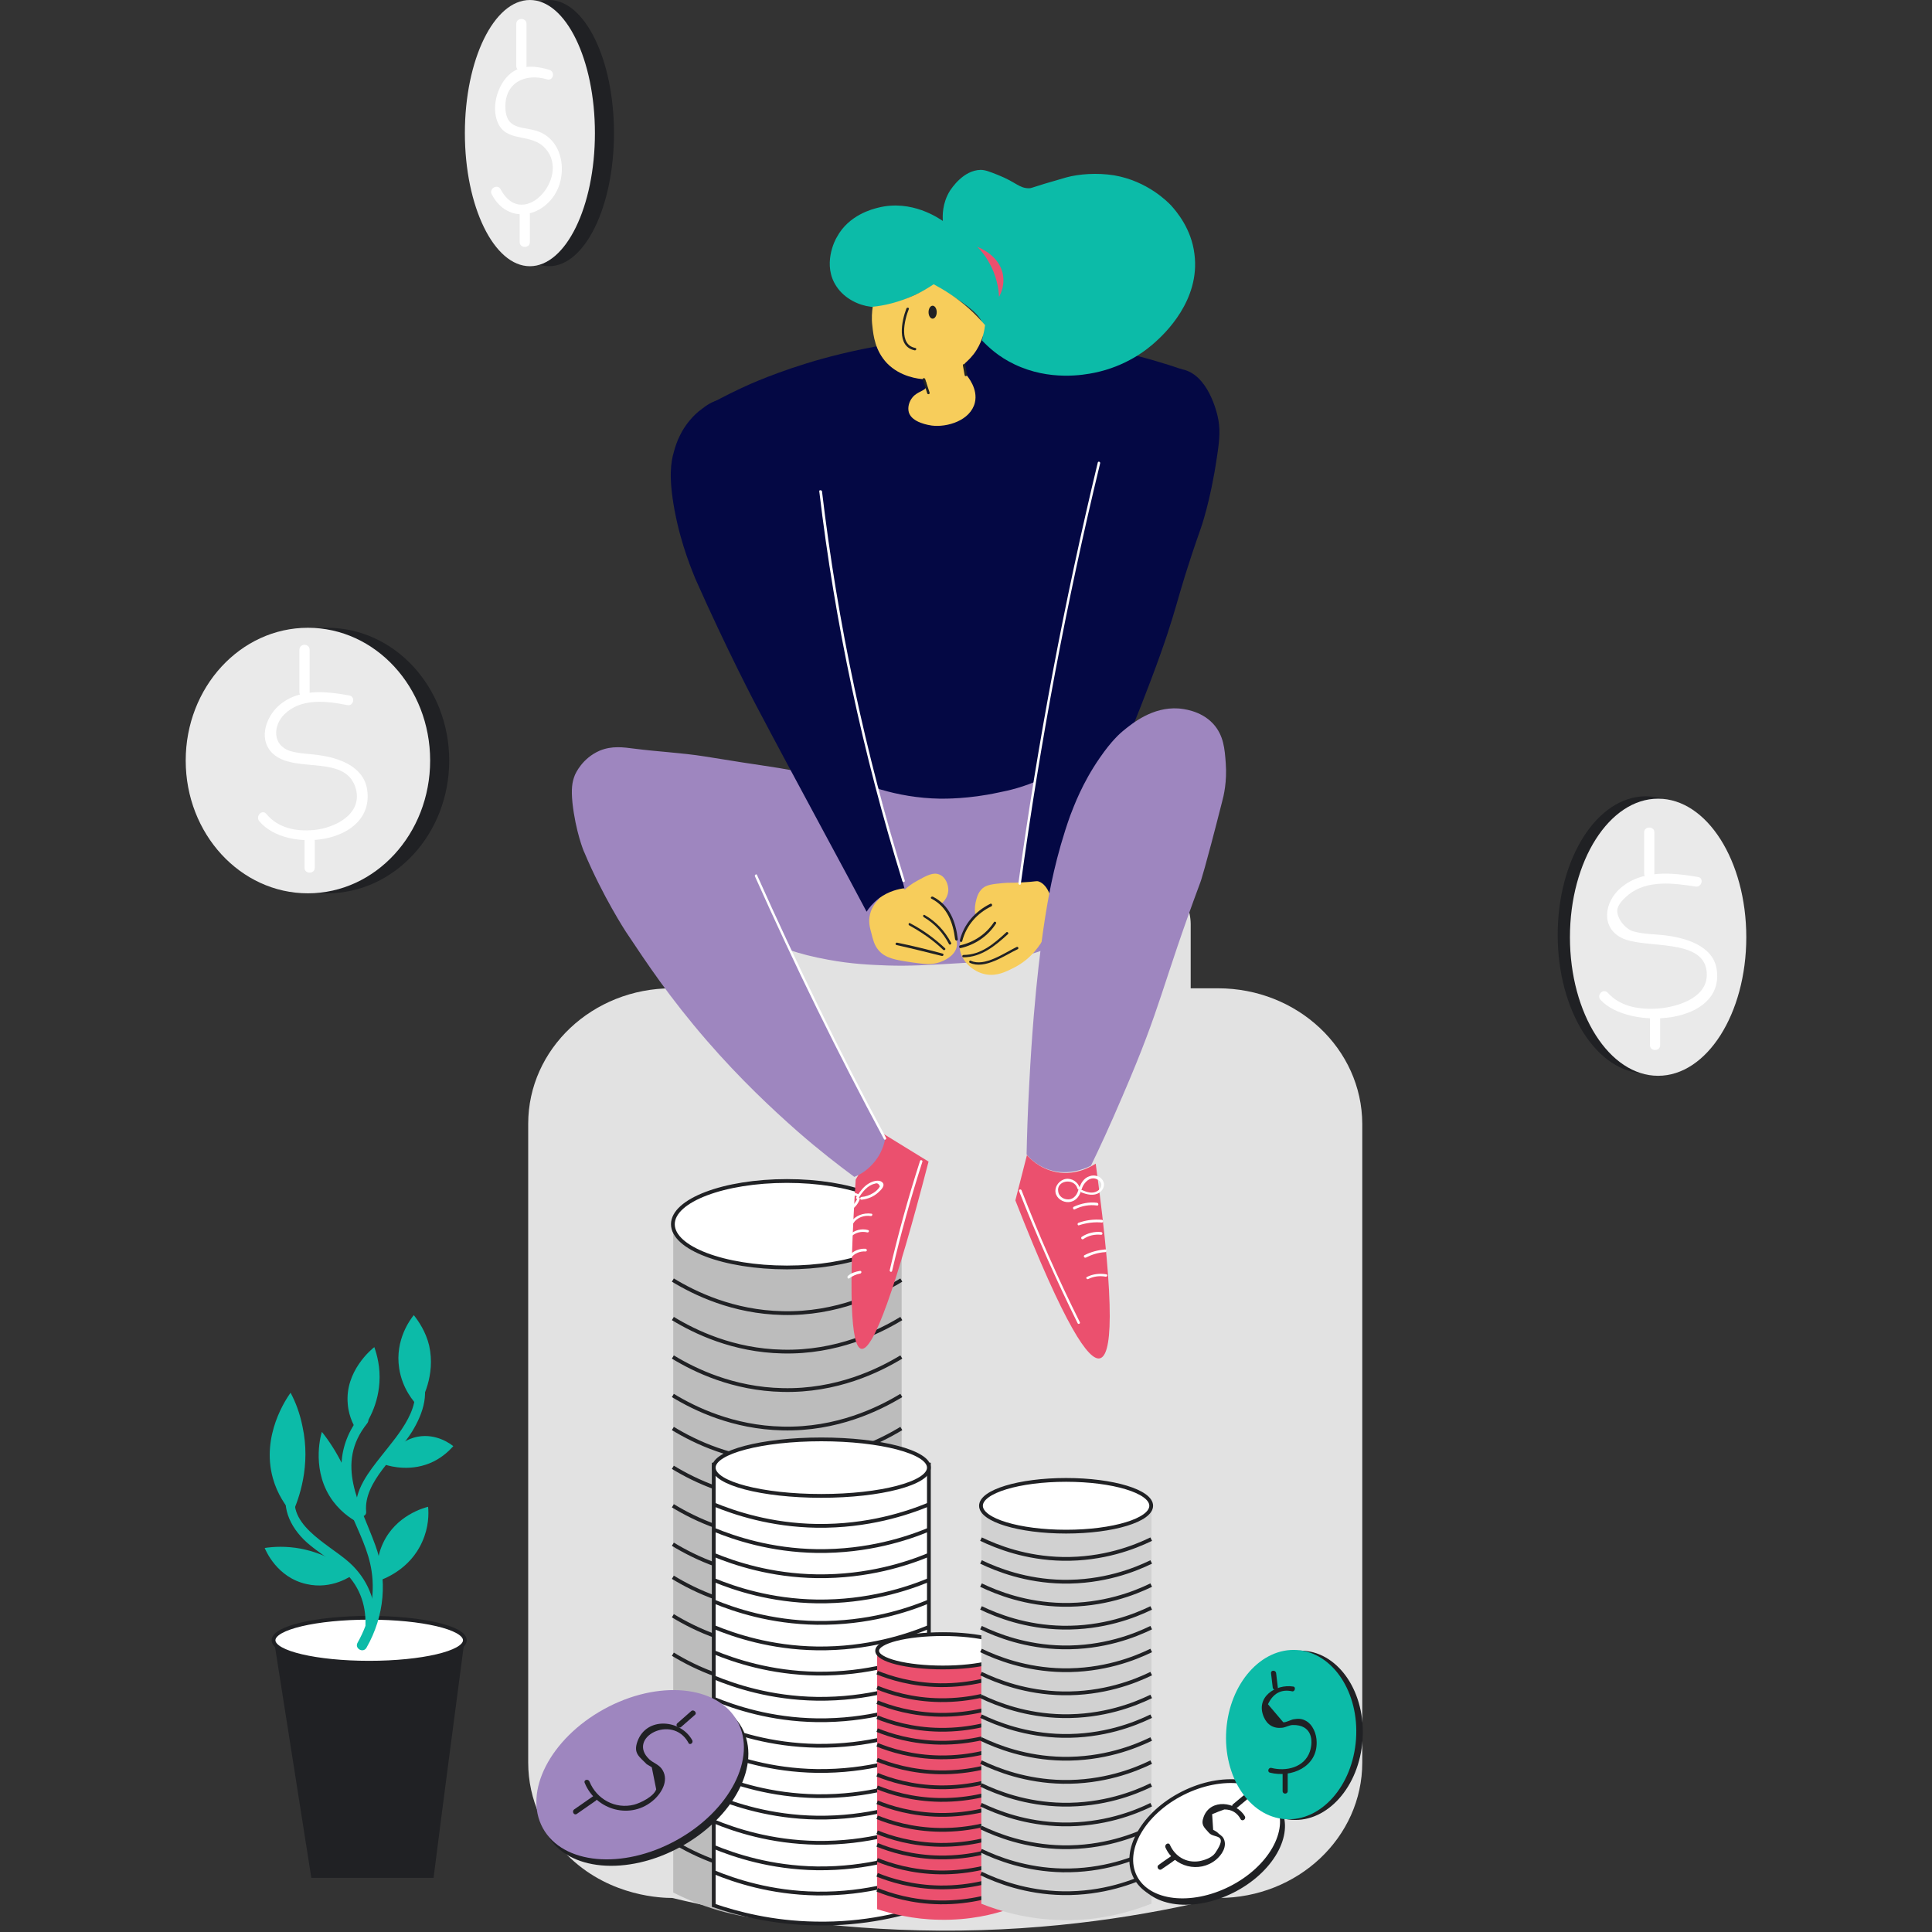 <?xml version="1.0" encoding="UTF-8"?> <svg xmlns="http://www.w3.org/2000/svg" width="384" height="384" viewBox="0 0 384 384" fill="none"><rect x="0" y="0" width="384" height="384" fill="#333333" stroke="none"/><g clip-path="url(#clip0_101_280)"><path d="M242.072 196.432H236.659V183.711C236.659 178.027 231.719 173.358 225.697 173.358H152.213C146.191 173.358 141.251 177.96 141.251 183.711V196.432H133.537C117.771 196.432 104.983 208.477 104.983 223.363V350.303C104.983 357.746 108.163 364.445 113.373 369.317C121.561 377.031 131.71 377.234 133.605 377.234C147.138 380.481 165.205 383.594 186.654 383.729C209.255 383.865 228.269 380.617 242.208 377.234C257.974 377.234 270.762 365.189 270.762 350.303V223.363C270.695 208.477 257.906 196.432 242.072 196.432Z" fill="#E2E2E2"></path><path d="M179.144 376.151C174.069 378.722 165.678 381.902 155.258 381.632C146.055 381.429 138.612 378.587 133.808 376.151C133.808 331.56 133.808 286.968 133.808 242.377H179.211V376.151H179.144Z" fill="#BCBCBC"></path><path d="M156.408 251.918C168.927 251.918 179.076 248.07 179.076 243.324C179.076 238.578 168.927 234.731 156.408 234.731C143.889 234.731 133.74 238.578 133.74 243.324C133.74 248.07 143.889 251.918 156.408 251.918Z" fill="white" stroke="#202124" stroke-width="0.75" stroke-miterlimit="10"></path><path d="M133.74 254.421C138.071 257.06 145.717 260.782 155.529 260.985C166.287 261.255 174.678 257.128 179.144 254.421" stroke="#202124" stroke-width="0.75" stroke-miterlimit="10"></path><path d="M133.74 262.067C138.071 264.706 145.717 268.428 155.529 268.631C166.287 268.902 174.678 264.774 179.144 262.067" stroke="#202124" stroke-width="0.75" stroke-miterlimit="10"></path><path d="M133.74 269.714C138.071 272.352 145.717 276.074 155.529 276.277C166.287 276.548 174.678 272.42 179.144 269.714" stroke="#202124" stroke-width="0.75" stroke-miterlimit="10"></path><path d="M133.74 277.36C138.071 279.999 145.717 283.72 155.529 283.923C166.287 284.194 174.678 280.066 179.144 277.36" stroke="#202124" stroke-width="0.75" stroke-miterlimit="10"></path><path d="M133.74 283.923C138.071 286.562 145.717 290.284 155.529 290.487C166.287 290.757 174.678 286.63 179.144 283.923" stroke="#202124" stroke-width="0.75" stroke-miterlimit="10"></path><path d="M133.74 291.637C138.071 294.276 145.717 297.997 155.529 298.2C166.287 298.471 174.678 294.344 179.144 291.637" stroke="#202124" stroke-width="0.75" stroke-miterlimit="10"></path><path d="M133.74 299.283C138.071 301.922 145.717 305.644 155.529 305.847C166.287 306.117 174.678 301.99 179.144 299.283" stroke="#202124" stroke-width="0.75" stroke-miterlimit="10"></path><path d="M133.74 306.929C138.071 309.568 145.717 313.29 155.529 313.493C166.287 313.764 174.678 309.636 179.144 306.929" stroke="#202124" stroke-width="0.75" stroke-miterlimit="10"></path><path d="M133.74 313.493C138.071 316.132 145.717 319.853 155.529 320.056C166.287 320.327 174.678 316.2 179.144 313.493" stroke="#202124" stroke-width="0.75" stroke-miterlimit="10"></path><path d="M133.74 321.139C138.071 323.778 145.717 327.5 155.529 327.703C166.287 327.973 174.678 323.846 179.144 321.139" stroke="#202124" stroke-width="0.75" stroke-miterlimit="10"></path><path d="M133.74 328.785C138.071 331.424 145.717 335.146 155.529 335.349C166.287 335.619 174.678 331.492 179.144 328.785" stroke="#202124" stroke-width="0.75" stroke-miterlimit="10"></path><path d="M133.74 336.499C138.071 339.138 145.717 342.86 155.529 343.063C166.287 343.333 174.678 339.206 179.144 336.499" stroke="#202124" stroke-width="0.75" stroke-miterlimit="10"></path><path d="M133.74 343.063C138.071 345.702 145.717 349.423 155.529 349.626C166.287 349.897 174.678 345.769 179.144 343.063" stroke="#202124" stroke-width="0.75" stroke-miterlimit="10"></path><path d="M133.74 350.709C138.071 353.348 145.717 357.069 155.529 357.272C166.287 357.543 174.678 353.415 179.144 350.709" stroke="#202124" stroke-width="0.75" stroke-miterlimit="10"></path><path d="M133.74 358.355C138.071 360.994 145.717 364.715 155.529 364.918C166.287 365.189 174.678 361.061 179.144 358.355" stroke="#202124" stroke-width="0.75" stroke-miterlimit="10"></path><path d="M133.74 366.001C138.071 368.64 145.717 372.362 155.529 372.565C166.287 372.835 174.678 368.708 179.144 366.001" stroke="#202124" stroke-width="0.75" stroke-miterlimit="10"></path><path d="M184.625 378.722C179.82 380.414 171.971 382.511 162.092 382.308C153.431 382.173 146.394 380.278 141.86 378.722C141.86 349.491 141.86 320.327 141.86 291.096H184.625V378.722Z" fill="white" stroke="#202124" stroke-width="0.75" stroke-miterlimit="10"></path><path d="M163.242 297.321C175.051 297.321 184.625 294.806 184.625 291.705C184.625 288.603 175.051 286.089 163.242 286.089C151.433 286.089 141.86 288.603 141.86 291.705C141.86 294.806 151.433 297.321 163.242 297.321Z" fill="white" stroke="#202124" stroke-width="0.75" stroke-miterlimit="10"></path><path d="M141.86 299.013C145.988 300.704 153.16 303.14 162.363 303.275C172.512 303.411 180.362 300.772 184.625 299.013" stroke="#202124" stroke-width="0.75" stroke-miterlimit="10"></path><path d="M141.86 304.02C145.988 305.711 153.16 308.147 162.363 308.283C172.512 308.418 180.362 305.779 184.625 304.02" stroke="#202124" stroke-width="0.75" stroke-miterlimit="10"></path><path d="M141.86 309.027C145.988 310.719 153.16 313.154 162.363 313.29C172.512 313.425 180.362 310.786 184.625 309.027" stroke="#202124" stroke-width="0.75" stroke-miterlimit="10"></path><path d="M141.86 314.034C145.988 315.726 153.16 318.162 162.363 318.297C172.512 318.432 180.362 315.793 184.625 314.034" stroke="#202124" stroke-width="0.75" stroke-miterlimit="10"></path><path d="M141.86 318.297C145.988 319.989 153.16 322.425 162.363 322.56C172.512 322.695 180.362 320.056 184.625 318.297" stroke="#202124" stroke-width="0.75" stroke-miterlimit="10"></path><path d="M141.86 323.372C145.988 325.064 153.16 327.5 162.363 327.635C172.512 327.77 180.362 325.131 184.625 323.372" stroke="#202124" stroke-width="0.75" stroke-miterlimit="10"></path><path d="M141.86 328.379C145.988 330.071 153.16 332.507 162.363 332.642C172.512 332.777 180.362 330.139 184.625 328.379" stroke="#202124" stroke-width="0.75" stroke-miterlimit="10"></path><path d="M141.86 333.386C145.988 335.078 153.16 337.514 162.363 337.649C172.512 337.785 180.362 335.146 184.625 333.386" stroke="#202124" stroke-width="0.75" stroke-miterlimit="10"></path><path d="M141.86 337.649C145.988 339.341 153.16 341.777 162.363 341.912C172.512 342.048 180.362 339.409 184.625 337.649" stroke="#202124" stroke-width="0.75" stroke-miterlimit="10"></path><path d="M141.86 342.724C145.988 344.416 153.16 346.852 162.363 346.987C172.512 347.122 180.362 344.484 184.625 342.724" stroke="#202124" stroke-width="0.75" stroke-miterlimit="10"></path><path d="M141.86 347.731C145.988 349.423 153.16 351.859 162.363 351.994C172.512 352.13 180.362 349.491 184.625 347.731" stroke="#202124" stroke-width="0.75" stroke-miterlimit="10"></path><path d="M141.86 352.739C145.988 354.43 153.16 356.866 162.363 357.002C172.512 357.137 180.362 354.498 184.625 352.739" stroke="#202124" stroke-width="0.75" stroke-miterlimit="10"></path><path d="M141.86 357.002C145.988 358.693 153.16 361.129 162.363 361.265C172.512 361.4 180.362 358.761 184.625 357.002" stroke="#202124" stroke-width="0.75" stroke-miterlimit="10"></path><path d="M141.86 362.009C145.988 363.7 153.16 366.136 162.363 366.272C172.512 366.407 180.362 363.768 184.625 362.009" stroke="#202124" stroke-width="0.75" stroke-miterlimit="10"></path><path d="M141.86 367.084C145.988 368.775 153.16 371.211 162.363 371.347C172.512 371.482 180.362 368.843 184.625 367.084" stroke="#202124" stroke-width="0.75" stroke-miterlimit="10"></path><path d="M141.86 372.091C145.988 373.783 153.16 376.219 162.363 376.354C172.512 376.489 180.362 373.85 184.625 372.091" stroke="#202124" stroke-width="0.75" stroke-miterlimit="10"></path><path d="M200.458 379.466C197.549 380.481 192.744 381.699 186.722 381.564C181.444 381.496 177.181 380.346 174.339 379.466C174.339 362.212 174.339 344.957 174.339 327.77H200.458V379.466V379.466Z" fill="#EB506E"></path><path d="M187.399 331.424C194.611 331.424 200.458 329.94 200.458 328.109C200.458 326.277 194.611 324.793 187.399 324.793C180.186 324.793 174.339 326.277 174.339 328.109C174.339 329.94 180.186 331.424 187.399 331.424Z" fill="white" stroke="#202124" stroke-width="0.75" stroke-miterlimit="10"></path><path d="M174.339 332.439C176.843 333.454 181.241 334.875 186.858 334.943C193.083 335.01 197.887 333.454 200.458 332.439" stroke="#202124" stroke-width="0.75" stroke-miterlimit="10"></path><path d="M174.339 335.416C176.843 336.431 181.241 337.852 186.858 337.92C193.083 337.988 197.887 336.431 200.458 335.416" stroke="#202124" stroke-width="0.75" stroke-miterlimit="10"></path><path d="M174.339 338.326C176.843 339.341 181.241 340.762 186.858 340.83C193.083 340.897 197.887 339.341 200.458 338.326" stroke="#202124" stroke-width="0.75" stroke-miterlimit="10"></path><path d="M174.339 341.303C176.843 342.318 181.241 343.739 186.858 343.807C193.083 343.875 197.887 342.318 200.458 341.303" stroke="#202124" stroke-width="0.75" stroke-miterlimit="10"></path><path d="M174.339 343.875C176.843 344.889 181.241 346.31 186.858 346.378C193.083 346.446 197.887 344.889 200.458 343.875" stroke="#202124" stroke-width="0.75" stroke-miterlimit="10"></path><path d="M174.339 346.784C176.843 347.799 181.241 349.22 186.858 349.288C193.083 349.356 197.887 347.799 200.458 346.784" stroke="#202124" stroke-width="0.75" stroke-miterlimit="10"></path><path d="M174.339 349.761C176.843 350.776 181.241 352.197 186.858 352.265C193.083 352.333 197.887 350.776 200.458 349.761" stroke="#202124" stroke-width="0.75" stroke-miterlimit="10"></path><path d="M174.339 352.739C176.843 353.754 181.241 355.175 186.858 355.242C193.083 355.31 197.887 353.754 200.458 352.739" stroke="#202124" stroke-width="0.75" stroke-miterlimit="10"></path><path d="M174.339 355.242C176.843 356.257 181.241 357.678 186.858 357.746C193.083 357.814 197.887 356.257 200.458 355.242" stroke="#202124" stroke-width="0.75" stroke-miterlimit="10"></path><path d="M174.339 358.22C176.843 359.235 181.241 360.656 186.858 360.723C193.083 360.791 197.887 359.235 200.458 358.22" stroke="#202124" stroke-width="0.75" stroke-miterlimit="10"></path><path d="M174.339 361.197C176.843 362.212 181.241 363.633 186.858 363.7C193.083 363.768 197.887 362.212 200.458 361.197" stroke="#202124" stroke-width="0.75" stroke-miterlimit="10"></path><path d="M174.339 364.174C176.843 365.189 181.241 366.61 186.858 366.678C193.083 366.745 197.887 365.189 200.458 364.174" stroke="#202124" stroke-width="0.75" stroke-miterlimit="10"></path><path d="M174.339 366.678C176.843 367.693 181.241 369.114 186.858 369.181C193.083 369.249 197.887 367.693 200.458 366.678" stroke="#202124" stroke-width="0.75" stroke-miterlimit="10"></path><path d="M174.339 369.655C176.843 370.67 181.241 372.091 186.858 372.159C193.083 372.226 197.887 370.67 200.458 369.655" stroke="#202124" stroke-width="0.75" stroke-miterlimit="10"></path><path d="M174.339 372.632C176.843 373.647 181.241 375.068 186.858 375.136C193.083 375.204 197.887 373.647 200.458 372.632" stroke="#202124" stroke-width="0.75" stroke-miterlimit="10"></path><path d="M174.339 375.609C176.843 376.624 181.241 378.045 186.858 378.113C193.083 378.181 197.887 376.624 200.458 375.609" stroke="#202124" stroke-width="0.75" stroke-miterlimit="10"></path><path d="M228.81 378.384C225.021 379.873 218.795 381.835 211.014 381.632C204.112 381.497 198.631 379.805 195.045 378.384C195.045 351.859 195.045 325.267 195.045 298.742H228.878V378.384H228.81Z" fill="#D1D1D1"></path><path d="M211.894 304.426C221.236 304.426 228.81 302.123 228.81 299.283C228.81 296.443 221.236 294.141 211.894 294.141C202.551 294.141 194.977 296.443 194.977 299.283C194.977 302.123 202.551 304.426 211.894 304.426Z" fill="white" stroke="#202124" stroke-width="0.75" stroke-miterlimit="10"></path><path d="M194.977 305.914C198.225 307.471 203.909 309.704 211.217 309.839C219.269 309.974 225.494 307.538 228.81 305.914" stroke="#202124" stroke-width="0.75" stroke-miterlimit="10"></path><path d="M194.977 310.448C198.225 312.004 203.909 314.237 211.217 314.373C219.269 314.508 225.494 312.072 228.81 310.448" stroke="#202124" stroke-width="0.75" stroke-miterlimit="10"></path><path d="M194.977 315.049C198.225 316.605 203.909 318.838 211.217 318.974C219.269 319.109 225.494 316.673 228.81 315.049" stroke="#202124" stroke-width="0.75" stroke-miterlimit="10"></path><path d="M194.977 319.583C198.225 321.139 203.909 323.372 211.217 323.507C219.269 323.643 225.494 321.207 228.81 319.583" stroke="#202124" stroke-width="0.75" stroke-miterlimit="10"></path><path d="M194.977 323.507C198.225 325.064 203.909 327.297 211.217 327.432C219.269 327.567 225.494 325.131 228.81 323.507" stroke="#202124" stroke-width="0.75" stroke-miterlimit="10"></path><path d="M194.977 328.041C198.225 329.597 203.909 331.83 211.217 331.966C219.269 332.101 225.494 329.665 228.81 328.041" stroke="#202124" stroke-width="0.75" stroke-miterlimit="10"></path><path d="M194.977 332.642C198.225 334.198 203.909 336.431 211.217 336.567C219.269 336.702 225.494 334.266 228.81 332.642" stroke="#202124" stroke-width="0.75" stroke-miterlimit="10"></path><path d="M194.977 337.176C198.225 338.732 203.909 340.965 211.217 341.1C219.269 341.236 225.494 338.8 228.81 337.176" stroke="#202124" stroke-width="0.75" stroke-miterlimit="10"></path><path d="M194.977 341.1C198.225 342.657 203.909 344.89 211.217 345.025C219.269 345.16 225.494 342.724 228.81 341.1" stroke="#202124" stroke-width="0.75" stroke-miterlimit="10"></path><path d="M194.977 345.634C198.225 347.19 203.909 349.423 211.217 349.558C219.269 349.694 225.494 347.258 228.81 345.634" stroke="#202124" stroke-width="0.75" stroke-miterlimit="10"></path><path d="M194.977 350.235C198.225 351.791 203.909 354.024 211.217 354.16C219.269 354.295 225.494 351.859 228.81 350.235" stroke="#202124" stroke-width="0.75" stroke-miterlimit="10"></path><path d="M194.977 354.769C198.225 356.325 203.909 358.558 211.217 358.693C219.269 358.829 225.494 356.393 228.81 354.769" stroke="#202124" stroke-width="0.75" stroke-miterlimit="10"></path><path d="M194.977 358.693C198.225 360.25 203.909 362.483 211.217 362.618C219.269 362.753 225.494 360.317 228.81 358.693" stroke="#202124" stroke-width="0.75" stroke-miterlimit="10"></path><path d="M194.977 363.227C198.225 364.783 203.909 367.016 211.217 367.151C219.269 367.287 225.494 364.851 228.81 363.227" stroke="#202124" stroke-width="0.75" stroke-miterlimit="10"></path><path d="M194.977 367.828C198.225 369.384 203.909 371.617 211.217 371.753C219.269 371.888 225.494 369.452 228.81 367.828" stroke="#202124" stroke-width="0.75" stroke-miterlimit="10"></path><path d="M194.977 372.362C198.225 373.918 203.909 376.151 211.217 376.286C219.269 376.421 225.494 373.986 228.81 372.362" stroke="#202124" stroke-width="0.75" stroke-miterlimit="10"></path><path d="M135.286 367.07C145.964 361.205 151.412 350.609 147.455 343.403C143.497 336.197 131.632 335.11 120.954 340.974C110.276 346.839 104.828 357.435 108.785 364.641C112.743 371.848 124.608 372.935 135.286 367.07Z" fill="#202124"></path><path d="M134.399 365.79C145.077 359.925 150.525 349.329 146.567 342.123C142.609 334.917 130.744 333.829 120.066 339.694C109.388 345.559 103.94 356.155 107.898 363.361C111.856 370.567 123.721 371.655 134.399 365.79Z" fill="#9E86BF"></path><path d="M137.394 340.085C136.447 340.897 135.567 341.709 134.62 342.521C134.146 342.927 134.823 343.672 135.364 343.266C136.312 342.454 137.191 341.642 138.139 340.83C138.612 340.424 137.868 339.679 137.394 340.085Z" fill="#202124"></path><path d="M137.597 345.904C135.364 341.777 128.53 341.1 126.703 346.107C125.823 348.543 127.109 349.152 128.53 350.641C128.868 350.844 129.207 351.047 129.545 351.25C129.816 352.739 130.154 354.16 130.425 355.648C129.951 357.069 127.312 358.355 126.026 358.693C122.305 359.641 118.583 357.611 117.162 354.092C116.892 353.483 115.944 353.754 116.215 354.363C118.448 359.844 125.485 361.806 130.019 357.678C131.71 356.122 133.064 353.551 131.44 351.453C130.763 350.641 129.816 350.37 129.071 349.694C124.47 345.363 133.605 340.627 136.785 346.31C136.988 346.987 137.868 346.513 137.597 345.904Z" fill="#202124"></path><path d="M117.907 357.002C116.621 357.881 115.403 358.761 114.117 359.641C113.576 360.047 114.117 360.926 114.659 360.52C115.944 359.641 117.162 358.761 118.448 357.881C118.922 357.475 118.448 356.596 117.907 357.002Z" fill="#202124"></path><path d="M245.185 376.165C253.023 372.206 257.248 364.778 254.62 359.574C251.992 354.371 243.506 353.361 235.668 357.32C227.829 361.279 223.604 368.707 226.233 373.911C228.861 379.115 237.346 380.124 245.185 376.165Z" fill="#202124"></path><path d="M244.578 375.273C252.417 371.314 256.641 363.887 254.013 358.683C251.385 353.479 242.899 352.47 235.061 356.429C227.222 360.388 222.998 367.816 225.626 373.02C228.254 378.223 236.739 379.232 244.578 375.273Z" fill="white" stroke="#202124" stroke-width="0.75" stroke-miterlimit="10"></path><path d="M247.08 356.934C246.403 357.475 245.726 358.084 245.05 358.626C244.576 359.032 245.253 359.776 245.794 359.37C246.471 358.829 247.147 358.22 247.824 357.678C248.298 357.205 247.553 356.528 247.08 356.934Z" fill="#202124"></path><path d="M247.418 360.994C245.726 358.084 240.584 357.408 239.23 361.129C238.621 362.753 239.366 363.227 240.313 364.309C241.328 365.46 244.238 364.309 241.531 368.302C240.854 369.249 239.433 369.723 238.351 369.926C235.779 370.332 233.546 368.978 232.531 366.678C232.261 366.069 231.381 366.61 231.652 367.219C233.343 371.076 238.351 372.362 241.666 369.655C242.817 368.708 243.967 367.016 243.223 365.46C242.952 364.851 242.343 364.648 241.937 364.174C241.666 363.971 241.396 363.836 241.125 363.7C241.057 362.685 240.99 361.603 240.922 360.588C241.734 360.25 242.546 359.911 243.358 359.641C244.847 359.641 245.929 360.317 246.606 361.603C246.876 362.077 247.756 361.603 247.418 360.994Z" fill="#202124"></path><path d="M233.005 368.775C232.126 369.384 231.178 369.993 230.299 370.67C229.757 371.008 230.299 371.888 230.84 371.55C231.72 370.941 232.667 370.332 233.546 369.655C234.02 369.249 233.546 368.369 233.005 368.775Z" fill="#202124"></path><path d="M270.817 345.817C271.477 336.535 266.239 328.601 259.119 328.095C251.999 327.59 245.693 334.704 245.034 343.986C244.375 353.268 249.613 361.203 256.732 361.708C263.852 362.214 270.158 355.099 270.817 345.817Z" fill="#202124"></path><path d="M269.519 345.679C270.178 336.397 264.941 328.463 257.821 327.957C250.701 327.452 244.395 334.566 243.736 343.848C243.077 353.13 248.314 361.065 255.434 361.57C262.554 362.076 268.86 354.961 269.519 345.679Z" fill="#0CBBA8"></path><path d="M252.628 332.575C252.763 333.522 252.831 334.469 252.966 335.416C253.034 336.025 254.049 336.093 253.981 335.416C253.846 334.469 253.778 333.522 253.643 332.575C253.575 331.898 252.56 331.898 252.628 332.575Z" fill="#202124"></path><path d="M257.026 335.213C253.575 334.672 249.448 337.311 251.207 341.303C251.884 342.86 253.169 343.604 254.861 343.401C255.538 343.333 256.282 342.86 256.959 342.86C260.748 342.792 261.086 345.905 260.342 348.137C259.259 351.318 255.605 352.13 252.696 351.385C252.087 351.25 251.816 352.197 252.425 352.333C256.688 353.415 261.831 351.182 261.695 346.243C261.695 344.687 260.951 342.724 259.462 341.98C258.718 341.574 257.974 341.574 257.162 341.709C256.62 341.777 255.605 342.386 255.064 342.318C254.049 341.1 253.034 339.95 252.019 338.732C253.034 336.567 254.658 335.687 256.823 336.161C257.365 336.296 257.635 335.281 257.026 335.213Z" fill="#202124"></path><path d="M254.929 352.468C254.929 353.618 254.929 354.836 254.929 355.987C254.929 356.663 255.944 356.663 255.944 355.987C255.944 354.836 255.944 353.618 255.944 352.468C255.944 351.859 254.929 351.859 254.929 352.468Z" fill="#202124"></path><path d="M64.993 177.553C78.409 177.553 89.284 165.739 89.284 151.164C89.284 136.59 78.409 124.775 64.993 124.775C51.577 124.775 40.701 136.59 40.701 151.164C40.701 165.739 51.577 177.553 64.993 177.553Z" fill="#202124"></path><path d="M109.11 52.914C116.248 52.914 122.034 41.069 122.034 26.457C122.034 11.845 116.248 0 109.11 0C101.972 0 96.186 11.845 96.186 26.457C96.186 41.069 101.972 52.914 109.11 52.914Z" fill="#202124"></path><path d="M327.127 213.348C336.806 213.348 344.653 201.018 344.653 185.809C344.653 170.599 336.806 158.269 327.127 158.269C317.449 158.269 309.602 170.599 309.602 185.809C309.602 201.018 317.449 213.348 327.127 213.348Z" fill="#202124"></path><path d="M61.203 177.553C74.619 177.553 85.495 165.739 85.495 151.164C85.495 136.59 74.619 124.775 61.203 124.775C47.787 124.775 36.911 136.59 36.911 151.164C36.911 165.739 47.787 177.553 61.203 177.553Z" fill="#EAEAEA"></path><path d="M105.321 52.914C112.459 52.914 118.245 41.069 118.245 26.457C118.245 11.845 112.459 0 105.321 0C98.183 0 92.397 11.845 92.397 26.457C92.397 41.069 98.183 52.914 105.321 52.914Z" fill="#EAEAEA"></path><path d="M329.563 213.822C339.242 213.822 347.089 201.492 347.089 186.282C347.089 171.072 339.242 158.743 329.563 158.743C319.884 158.743 312.038 171.072 312.038 186.282C312.038 201.492 319.884 213.822 329.563 213.822Z" fill="#EAEAEA"></path><path d="M59.512 129.173C59.512 131.947 59.512 134.721 59.512 137.563C59.512 138.849 61.542 138.849 61.542 137.563C61.542 134.789 61.542 132.015 61.542 129.173C61.542 127.82 59.512 127.82 59.512 129.173Z" fill="white"></path><path d="M69.458 138.24C64.722 137.36 59.241 136.819 55.384 140.27C52.61 142.774 51.257 147.442 54.572 150.081C59.106 153.668 68.917 149.946 70.744 156.848C72.03 161.855 66.549 164.562 62.421 164.968C58.903 165.306 55.316 164.629 52.948 161.788C52.136 160.773 50.715 162.193 51.527 163.208C57.008 169.84 74.533 167.742 72.977 156.983C72.3 152.314 67.361 150.623 63.301 150.081C61.474 149.811 59.444 149.811 57.685 149.269C54.031 148.119 54.301 144.127 56.534 141.962C59.85 138.714 64.857 139.323 68.985 140.135C70.203 140.473 70.744 138.511 69.458 138.24Z" fill="white"></path><path d="M60.526 166.93C60.526 168.757 60.526 170.652 60.526 172.479C60.526 173.764 62.556 173.764 62.556 172.479C62.556 170.652 62.556 168.757 62.556 166.93C62.556 165.644 60.526 165.644 60.526 166.93Z" fill="white"></path><path d="M102.614 4.737C102.614 7.511 102.614 10.285 102.614 13.127C102.614 14.413 104.644 14.413 104.644 13.127C104.644 10.353 104.644 7.579 104.644 4.737C104.644 3.451 102.614 3.451 102.614 4.737Z" fill="white"></path><path d="M109.178 13.871C105.93 12.924 102.817 12.789 100.517 15.563C98.69 17.796 97.81 21.314 98.825 24.089C100.381 28.284 104.915 26.525 107.824 28.961C114.185 34.374 104.103 46.283 99.502 37.622C98.893 36.471 97.133 37.486 97.742 38.637C101.532 45.809 110.463 42.358 111.546 35.186C112.087 31.803 110.937 28.013 107.621 26.389C104.577 24.901 100.584 26.322 100.449 21.382C100.314 16.443 104.374 14.48 108.704 15.766C109.922 16.172 110.463 14.277 109.178 13.871Z" fill="white"></path><path d="M103.291 42.561C103.291 44.388 103.291 46.283 103.291 48.11C103.291 49.396 105.321 49.396 105.321 48.11C105.321 46.283 105.321 44.388 105.321 42.561C105.321 41.276 103.291 41.276 103.291 42.561Z" fill="white"></path><path d="M326.789 165.441C326.789 168.148 326.789 170.855 326.789 173.629C326.789 174.915 328.819 174.915 328.819 173.629C328.819 170.922 328.819 168.216 328.819 165.441C328.819 164.156 326.789 164.156 326.789 165.441Z" fill="white"></path><path d="M337.48 174.306C332.27 173.426 326.248 172.817 321.985 176.606C318.94 179.313 318.128 184.185 322.188 186.35C326.654 188.786 339.104 186.147 339.24 193.59C339.375 198.597 332.744 200.357 328.887 200.492C325.436 200.627 321.917 199.951 319.549 197.312C318.669 196.364 317.248 197.785 318.128 198.733C323.677 204.823 342.893 203.74 341.202 192.643C340.458 187.839 334.774 186.35 330.714 185.876C328.751 185.673 326.654 185.673 324.692 185.132C323.135 184.726 321.376 182.628 321.444 180.937C321.511 179.719 322.865 178.501 323.677 177.824C327.398 174.847 332.608 175.524 336.939 176.2C338.225 176.471 338.766 174.509 337.48 174.306Z" fill="white"></path><path d="M327.939 202.319C327.939 204.146 327.939 205.973 327.939 207.732C327.939 209.018 329.969 209.018 329.969 207.732C329.969 205.905 329.969 204.078 329.969 202.319C329.969 201.033 327.939 201.033 327.939 202.319Z" fill="white"></path><path d="M170.076 234.46C168.655 256.586 169.061 267.819 171.227 268.089C173.595 268.428 178.061 255.977 184.557 230.874C181.512 228.979 178.467 227.152 175.422 225.257C173.663 228.302 171.903 231.347 170.076 234.46Z" fill="#EB506E"></path><path d="M170.618 237.369C169.67 236.828 168.655 237.234 167.844 237.911C167.235 238.452 166.152 239.467 166.761 240.347C167.235 241.023 168.25 240.888 168.858 240.617C169.806 240.211 170.55 239.332 170.888 238.317C171.024 237.978 170.482 237.911 170.415 238.181C170.076 239.129 168.791 240.685 167.573 240.279C166.49 239.873 167.708 238.723 168.114 238.317C168.723 237.775 169.535 237.369 170.347 237.775C170.618 237.978 170.888 237.505 170.618 237.369Z" fill="white"></path><path d="M170.618 238.181C171.362 236.963 172.377 235.61 173.866 235.272C174.339 235.069 174.678 235.272 174.881 235.813C174.813 235.948 174.678 236.084 174.61 236.219C174.339 236.557 173.933 236.896 173.595 237.099C172.851 237.572 172.039 237.843 171.227 237.911C170.888 237.978 170.888 238.452 171.227 238.452C172.512 238.317 173.663 237.843 174.61 236.963C175.151 236.49 176.099 235.543 175.287 234.934C174.61 234.392 173.392 234.798 172.715 235.204C171.633 235.813 170.888 236.896 170.212 237.911C170.009 238.249 170.415 238.452 170.618 238.181Z" fill="white"></path><path d="M169.603 243.121C170.347 241.971 171.768 241.497 173.054 241.7C173.392 241.768 173.527 241.226 173.189 241.226C171.633 241.023 170.009 241.565 169.129 242.918C168.926 243.121 169.4 243.392 169.603 243.121Z" fill="white"></path><path d="M169.197 245.76C170.077 244.948 171.227 244.677 172.377 244.948C172.715 245.016 172.851 244.542 172.512 244.474C171.227 244.136 169.874 244.474 168.859 245.422C168.588 245.625 168.994 245.963 169.197 245.76Z" fill="white"></path><path d="M169.197 249.955C169.873 249.075 170.956 248.669 172.039 248.737C172.377 248.737 172.377 248.263 172.039 248.196C170.821 248.128 169.603 248.602 168.791 249.549C168.656 249.887 168.994 250.226 169.197 249.955Z" fill="white"></path><path d="M168.791 254.083C169.468 253.609 170.144 253.271 170.956 253.135C171.294 253.068 171.294 252.594 170.956 252.594C170.077 252.729 169.197 253 168.52 253.609C168.317 253.812 168.52 254.286 168.791 254.083Z" fill="white"></path><path d="M182.865 230.738C180.565 237.911 178.535 245.151 176.843 252.459C176.775 252.797 177.249 252.932 177.317 252.594C179.008 245.286 181.038 238.046 183.339 230.874C183.407 230.603 182.933 230.468 182.865 230.738Z" fill="white"></path><path d="M169.197 155.359C166.558 154.818 162.904 154.074 158.641 153.329C152.484 152.179 152.957 152.45 140.101 150.352C135.432 149.608 130.695 149.405 126.026 148.796C123.929 148.525 121.628 148.187 119.192 149.202C115.741 150.69 114.388 153.735 114.253 154.074C113.711 155.427 113.508 156.78 113.779 159.554C114.388 165.171 116.012 169.231 116.147 169.434C119.801 178.162 124.402 185.2 124.402 185.2C128.598 191.492 133.064 198.259 140.507 206.852C147.138 214.499 153.499 220.453 158.573 224.919C162.836 228.641 166.693 231.618 169.806 233.918C170.685 233.58 172.106 232.836 173.392 231.415C175.287 229.385 175.76 227.22 175.963 226.272C173.392 221.468 170.821 216.596 168.25 211.589C164.325 203.875 160.671 196.364 157.22 188.921C159.047 189.53 161.551 190.207 164.596 190.748C169.332 191.628 172.986 191.763 176.369 191.898C180.835 192.034 184.219 191.831 190.985 191.425C196.466 191.086 198.293 190.816 199.714 190.613C204.518 189.801 207.563 189.259 210.067 187.162C211.555 185.876 212.841 184.049 213.856 180.395C214.533 177.824 218.457 163.614 211.014 155.021C203.368 146.224 184.625 144.465 169.197 155.359Z" fill="#9E86BF"></path><path d="M150.048 174.17C157.964 191.898 166.49 209.288 175.693 226.408C175.828 226.678 176.302 226.408 176.099 226.137C166.896 209.085 158.37 191.628 150.454 173.899C150.386 173.629 149.912 173.899 150.048 174.17Z" fill="white"></path><path d="M140.033 80.927C141.792 79.912 144.296 78.559 147.341 77.138C148.627 76.529 154.649 73.755 163.378 71.319C168.046 70.033 174.272 68.612 181.647 67.733C192.541 66.447 201.608 66.921 207.495 67.462C218.592 68.545 227.863 70.981 234.967 73.417C235.238 77.341 235.441 81.266 235.712 85.19C234.9 87.491 233.682 91.077 232.058 95.475C225.63 113.204 222.652 119.361 218.728 131C217.104 135.736 214.871 142.774 212.706 151.57C211.352 152.517 209.458 153.735 207.022 154.818C203.503 156.442 200.526 157.119 198.428 157.525C192.541 158.81 187.805 158.742 186.857 158.742C178.061 158.607 171.024 155.765 166.896 153.735C164.528 148.119 162.227 142.435 159.994 136.684C152.483 117.602 145.92 98.994 140.033 80.927Z" fill="#040844"></path><path d="M144.364 95.814C151.333 115.301 158.776 134.654 166.693 153.803C166.829 154.074 167.302 153.938 167.167 153.668C159.25 134.518 151.807 115.166 144.837 95.678C144.77 95.34 144.296 95.475 144.364 95.814Z" fill="#202124"></path><path d="M235.509 85.123C228.066 107.317 217.916 128.631 212.503 151.502C212.435 151.841 212.909 151.976 212.976 151.638C218.322 128.767 228.472 107.452 235.982 85.258C236.05 84.987 235.576 84.852 235.509 85.123Z" fill="#202124"></path><path d="M195.113 63.944C194.91 63.402 194.301 61.981 189.496 58.936C187.94 57.921 186.519 57.177 185.572 56.703C184.76 57.245 183.474 57.921 181.918 58.598C178.332 60.222 175.896 61.305 173.054 60.966C170.753 60.696 167.911 59.41 166.287 56.974C163.378 52.711 165.949 47.704 166.355 47.095C168.723 42.697 173.46 41.546 174.542 41.276C181.241 39.584 186.655 43.441 187.399 43.915C187.331 42.9 187.264 40.396 188.82 37.892C189.158 37.419 191.459 33.833 194.91 33.765C195.789 33.765 196.669 34.103 198.361 34.78C201.947 36.201 202.556 37.419 204.518 37.419C204.924 37.419 204.924 37.351 207.563 36.539C207.563 36.539 209.39 35.998 211.961 35.254C214.465 34.577 218.051 34.306 221.434 34.847C228.133 35.998 232.126 40.193 232.735 40.802C233.885 42.088 236.794 45.471 237.403 50.478C238.621 59.748 231.314 66.447 229.757 67.868C227.93 69.56 223.803 72.808 217.51 74.093C215.48 74.499 208.646 75.785 201.609 72.402C198.496 70.913 196.466 69.019 195.18 67.665C195.586 65.906 195.316 64.62 195.113 63.944Z" fill="#0CBBA8"></path><path d="M194.233 49.057C194.977 49.802 195.789 50.749 196.466 51.967C198.09 54.741 198.496 57.38 198.564 59.004C198.902 58.395 199.849 56.5 199.24 54.132C198.293 50.546 194.504 49.193 194.233 49.057Z" fill="#EB506E"></path><path d="M173.46 60.966C173.324 61.914 173.189 63.267 173.392 64.823C173.595 66.718 173.933 69.695 176.302 72.199C178.941 74.905 182.527 75.311 183.677 75.379C183.948 75.717 184.286 76.259 184.151 76.8C183.88 77.747 182.392 77.747 181.377 78.965C180.7 79.777 180.362 80.927 180.632 81.942C181.241 84.04 184.76 84.514 185.166 84.581C188.278 84.987 192.88 83.566 193.759 80.048C194.436 77.274 192.338 74.838 192 74.432C191.932 73.687 191.865 73.011 191.729 72.266C192.406 71.657 193.353 70.778 194.098 69.56C195.316 67.597 195.654 65.77 195.789 64.62C194.842 63.538 193.759 62.387 192.474 61.237C190.038 59.072 187.602 57.583 185.572 56.5C184.557 57.177 183.339 57.921 181.918 58.598C178.67 60.087 175.693 60.763 173.46 60.966Z" fill="#F7CD5B"></path><path d="M185.369 63.335C185.817 63.335 186.181 62.759 186.181 62.049C186.181 61.339 185.817 60.763 185.369 60.763C184.92 60.763 184.557 61.339 184.557 62.049C184.557 62.759 184.92 63.335 185.369 63.335Z" fill="#202124"></path><path d="M183.407 75.447C183.677 76.326 184.016 77.274 184.286 78.153C184.354 78.492 184.895 78.356 184.76 78.018C184.489 77.138 184.151 76.191 183.88 75.311C183.745 75.041 183.271 75.176 183.407 75.447Z" fill="#202124"></path><path d="M191.391 72.672C191.526 73.281 191.594 73.958 191.729 74.567C191.797 74.905 192.271 74.77 192.203 74.432C192.068 73.823 192 73.146 191.865 72.537C191.797 72.199 191.323 72.334 191.391 72.672Z" fill="#202124"></path><path d="M180.159 61.305C179.211 63.741 178.129 68.883 181.783 69.627C182.121 69.695 182.256 69.222 181.918 69.154C178.602 68.545 179.753 63.605 180.632 61.44C180.768 61.169 180.294 61.034 180.159 61.305Z" fill="#202124"></path><path d="M174.745 178.636C174.136 179.245 173.257 180.26 172.918 181.749C172.58 183.17 172.851 184.252 173.189 185.47C173.527 186.823 173.798 187.906 174.61 188.853C175.963 190.477 178.061 190.816 181.309 191.289C183.745 191.628 185.166 191.831 186.857 191.222C187.399 191.019 189.564 190.207 190.105 188.38C190.308 187.771 190.173 187.094 189.902 185.673C189.632 184.117 189.293 182.561 188.143 180.937C187.737 180.395 187.331 179.922 187.06 179.651C187.331 179.448 188.346 178.568 188.481 177.08C188.549 175.862 187.94 174.305 186.722 173.832C185.504 173.29 184.151 174.035 182.324 175.05C181.174 175.659 180.362 176.335 179.82 176.809C178.738 175.591 177.046 175.388 175.896 176.132C175.084 176.674 174.678 177.621 174.745 178.636Z" fill="#F7CD5B"></path><path d="M141.116 80.183C140.033 80.792 138.95 81.74 138.815 81.807C135.432 84.717 134.349 88.235 133.943 89.792C133.334 91.822 132.861 94.867 134.079 101.43C135.432 108.67 137.8 113.948 138.206 115.031C144.567 129.376 150.251 140.135 150.251 140.135C154.852 148.863 157.829 154.344 163.716 165.306C167.37 172.073 170.347 177.621 172.242 181.207C172.715 180.463 173.46 179.516 174.678 178.568C176.64 177.08 178.738 176.674 179.753 176.538C179.144 174.035 178.196 170.313 176.978 165.712C174.339 155.968 173.392 153.329 171.903 147.645C169.873 139.999 168.858 134.518 167.167 125.316C165.069 113.88 163.987 108.129 163.716 103.663C163.107 92.431 164.866 90.265 162.16 86.341C157.694 79.98 146.597 77.206 141.116 80.183Z" fill="#040844"></path><path d="M162.836 97.641C165.949 123.895 171.497 149.811 179.347 175.117C179.414 175.456 179.956 175.32 179.82 174.982C171.971 149.743 166.49 123.895 163.378 97.641C163.31 97.37 162.769 97.37 162.836 97.641Z" fill="white"></path><path d="M178.196 187.839C181.241 188.515 184.218 189.26 187.196 190.004C187.534 190.071 187.669 189.598 187.331 189.53C184.354 188.718 181.309 187.974 178.332 187.365C177.993 187.297 177.858 187.771 178.196 187.839Z" fill="#202124"></path><path d="M180.7 183.914C183.136 185.267 185.436 186.824 187.466 188.786C187.737 188.989 188.075 188.651 187.805 188.448C185.707 186.485 183.474 184.861 180.903 183.508C180.7 183.305 180.429 183.711 180.7 183.914Z" fill="#202124"></path><path d="M183.61 182.29C185.775 183.576 187.466 185.403 188.617 187.635C188.752 187.906 189.226 187.635 189.023 187.365C187.805 185.064 186.045 183.17 183.812 181.884C183.542 181.681 183.339 182.087 183.61 182.29Z" fill="#202124"></path><path d="M185.166 178.636C188.278 180.26 189.429 183.373 189.835 186.688C189.902 187.026 190.376 187.026 190.376 186.688C189.97 183.237 188.752 179.922 185.436 178.23C185.098 178.095 184.827 178.501 185.166 178.636Z" fill="#202124"></path><path d="M235.035 73.417C232.126 72.808 229.487 74.567 227.795 75.65C220.622 80.386 218.931 88.709 218.389 92.025C216.021 101.836 213.721 111.986 211.623 122.474C207.834 141.217 204.856 159.216 202.488 176.471C203.165 176.403 204.45 176.268 206.007 176.809C207.969 177.486 208.984 178.771 209.39 179.245C210.879 176.2 212.909 172.073 215.209 167.065C218.322 160.367 223.329 149.54 228.742 135.195C234.629 119.564 233.141 120.715 238.689 104.949C238.689 104.949 240.584 99.671 241.869 90.874C242.478 87.017 242.546 85.055 242.005 82.687C241.802 81.875 240.11 74.499 235.035 73.417Z" fill="#040844"></path><path d="M203.029 175.388C200.864 175.524 200.729 175.388 199.308 175.524C197.21 175.727 196.128 175.862 195.316 176.539C194.301 177.418 194.098 178.636 193.895 179.448C193.692 180.463 193.759 181.41 193.895 181.952C193.15 182.696 191.932 183.982 191.256 185.944C190.985 186.824 190.647 187.703 190.782 188.718C191.12 191.019 193.353 193.184 195.925 193.658C198.09 194.064 199.849 193.184 201.473 192.372C205.127 190.545 206.886 187.568 207.631 186.215C208.375 184.794 209.187 183.373 209.255 181.343C209.322 179.11 208.443 175.862 206.413 175.185C205.871 175.05 205.871 175.253 203.029 175.388Z" fill="#F7CD5B"></path><path d="M218.186 91.957C211.555 119.497 206.277 147.375 202.421 175.523C202.353 175.862 202.894 175.997 202.894 175.659C206.751 147.578 211.961 119.7 218.66 92.092C218.728 91.754 218.254 91.619 218.186 91.957Z" fill="white"></path><path d="M196.804 179.651C193.827 181.14 191.594 183.643 190.782 186.891C190.714 187.23 191.188 187.365 191.256 187.027C192.068 183.914 194.233 181.478 197.075 180.125C197.346 179.922 197.075 179.448 196.804 179.651Z" fill="#202124"></path><path d="M190.917 188.448C193.827 187.771 196.331 186.079 197.955 183.576C198.158 183.305 197.684 183.034 197.549 183.305C195.992 185.673 193.556 187.297 190.782 187.906C190.511 188.042 190.647 188.515 190.917 188.448Z" fill="#202124"></path><path d="M191.459 190.275C195.045 190.275 197.819 187.974 200.323 185.673C200.593 185.47 200.187 185.064 199.984 185.335C197.549 187.568 194.977 189.801 191.526 189.801C191.188 189.801 191.188 190.275 191.459 190.275Z" fill="#202124"></path><path d="M192.744 191.357C195.722 192.778 199.714 189.869 202.285 188.651C202.556 188.515 202.353 188.042 202.015 188.245C199.646 189.395 195.654 192.237 192.947 190.951C192.744 190.816 192.474 191.222 192.744 191.357Z" fill="#202124"></path><path d="M223.126 145.345C222.652 145.751 220.961 147.172 218.592 150.623C215.074 155.698 213.45 160.231 212.706 162.126C209.864 170.11 208.578 177.147 207.901 181.275C207.36 184.591 205.601 195.62 204.586 215.175C204.247 221.198 204.112 226.205 204.044 229.453C204.653 230.197 206.074 231.686 208.51 232.498C212.638 233.851 216.292 231.956 216.833 231.686C218.389 228.505 220.622 223.701 223.126 217.814C231.043 199.477 230.705 196.5 238.621 175.253C238.621 175.253 239.433 173.02 242.884 159.419C243.223 158.201 243.899 155.359 243.629 151.705C243.426 148.863 243.223 146.157 241.125 143.856C238.621 141.15 234.967 140.879 234.223 140.811C229.081 140.473 225.088 143.721 223.126 145.345Z" fill="#9E86BF"></path><path d="M204.112 229.588C203.368 232.565 202.556 235.61 201.811 238.587C211.758 263.962 216.427 270.458 218.592 269.984C220.893 269.443 221.84 261.12 217.78 231.28C217.239 231.618 214.126 233.716 209.999 232.971C206.548 232.295 204.653 230.197 204.112 229.588Z" fill="#EB506E"></path><path d="M214.6 236.084C214.262 234.933 213.044 234.122 211.826 234.324C210.608 234.527 209.593 235.745 209.796 237.031C209.999 238.181 211.217 238.993 212.367 238.926C213.856 238.858 214.803 237.572 214.938 236.151C214.938 235.813 214.465 235.813 214.397 236.151C214.262 237.302 213.45 238.452 212.232 238.384C211.352 238.384 210.473 237.775 210.337 236.896C209.864 234.595 213.45 234.054 214.126 236.151C214.194 236.557 214.668 236.422 214.6 236.084Z" fill="white"></path><path d="M214.939 236.557C215.277 235.069 216.833 233.445 218.389 234.595C219.269 235.204 218.931 236.287 218.051 236.76C217.104 237.302 216.021 236.963 215.141 236.557C214.871 236.422 214.6 236.896 214.871 236.963C216.021 237.437 217.442 237.775 218.525 237.031C219.337 236.49 219.743 235.407 219.134 234.528C218.592 233.716 217.442 233.445 216.562 233.783C215.412 234.122 214.736 235.272 214.465 236.354C214.397 236.693 214.871 236.828 214.939 236.557Z" fill="white"></path><path d="M213.653 240.347C215.006 239.67 216.495 239.399 218.051 239.602C218.389 239.67 218.389 239.129 218.051 239.061C216.427 238.858 214.871 239.196 213.382 239.873C213.111 240.076 213.382 240.55 213.653 240.347Z" fill="white"></path><path d="M214.465 243.527C215.953 243.053 217.442 242.85 218.998 242.986C219.337 242.986 219.337 242.512 218.998 242.444C217.374 242.309 215.818 242.512 214.329 243.053C214.059 243.189 214.194 243.662 214.465 243.527Z" fill="white"></path><path d="M215.277 246.301C216.359 245.557 217.577 245.286 218.863 245.422C219.201 245.422 219.201 244.948 218.863 244.88C217.51 244.745 216.156 245.083 215.006 245.828C214.735 246.031 215.006 246.437 215.277 246.301Z" fill="white"></path><path d="M215.818 249.955C217.036 249.346 218.322 248.94 219.675 248.873C220.013 248.873 220.013 248.331 219.675 248.331C218.254 248.467 216.833 248.805 215.547 249.482C215.277 249.617 215.48 250.091 215.818 249.955Z" fill="white"></path><path d="M216.292 254.218C217.374 253.677 218.525 253.542 219.743 253.745C220.081 253.812 220.216 253.339 219.878 253.271C218.525 253.068 217.239 253.203 216.021 253.812C215.75 253.948 216.021 254.354 216.292 254.218Z" fill="white"></path><path d="M202.556 236.761C206.074 245.692 209.931 254.421 214.194 263.015C214.33 263.285 214.803 263.082 214.6 262.744C210.337 254.218 206.48 245.489 203.029 236.558C202.894 236.287 202.42 236.422 202.556 236.761Z" fill="white"></path><path d="M86.172 373.241C78.052 373.241 70 373.241 61.88 373.241C59.376 357.34 56.873 341.439 54.369 325.47H92.397C90.299 341.371 88.202 357.272 86.172 373.241Z" fill="#202124"></path><path d="M73.383 330.477C83.884 330.477 92.397 328.477 92.397 326.011C92.397 323.544 83.884 321.545 73.383 321.545C62.882 321.545 54.369 323.544 54.369 326.011C54.369 328.477 62.882 330.477 73.383 330.477Z" fill="white" stroke="#202124" stroke-width="0.75" stroke-miterlimit="10"></path><path d="M71.556 281.487C66.887 287.306 67.022 294.005 69.729 300.704C71.285 304.493 73.248 308.147 73.857 312.275C74.601 317.214 73.518 322.154 71.082 326.484C70.406 327.635 72.165 328.65 72.842 327.499C76.428 321.207 77.105 313.966 74.601 307.132C71.624 298.945 66.481 291.028 72.977 282.908C73.789 281.893 72.368 280.404 71.556 281.487Z" fill="#0CBBA8"></path><path d="M57.549 294.614C55.519 299.08 57.549 303.478 61 306.591C63.233 308.553 65.805 310.042 68.037 312.004C71.285 314.914 72.774 318.703 72.639 323.034C72.571 324.319 74.601 324.319 74.669 323.034C74.804 318.162 73.045 313.831 69.458 310.583C65.263 306.794 55.993 302.734 59.241 295.629C59.85 294.479 58.091 293.396 57.549 294.614Z" fill="#0CBBA8"></path><path d="M81.57 273.57C84.751 279.051 79.067 285.209 75.886 289.269C73.383 292.449 70.338 296.171 70.744 300.433C70.879 301.719 72.909 301.719 72.774 300.433C72.233 294.479 78.999 289.269 81.909 284.532C84.142 280.878 85.63 276.48 83.33 272.488C82.721 271.405 80.961 272.42 81.57 273.57Z" fill="#0CBBA8"></path><path d="M58.091 300.84C56.805 299.351 55.113 296.983 54.234 293.802C51.865 285.277 56.94 277.969 57.752 276.818C58.7 278.578 59.579 280.811 60.121 283.517C61.812 291.299 59.444 297.862 58.091 300.84Z" fill="#0CBBA8"></path><path d="M70.338 312.884C69.729 313.29 65.94 315.996 60.933 314.846C55.046 313.56 52.813 308.147 52.61 307.674C54.369 307.403 56.873 307.268 59.782 307.809C64.993 308.824 68.579 311.395 70.338 312.884Z" fill="#0CBBA8"></path><path d="M75.142 314.237C74.939 312.951 74.601 309.907 76.157 306.659C78.728 301.178 84.277 299.689 85.089 299.486C85.224 300.907 85.224 303.546 83.939 306.388C81.503 312.004 76.157 313.899 75.142 314.237Z" fill="#0CBBA8"></path><path d="M71.827 302.937C70.338 302.26 68.105 300.907 66.21 298.404C61.88 292.584 63.639 285.615 63.977 284.6C65.331 286.291 66.819 288.524 68.105 291.163C70.338 295.629 71.353 299.825 71.827 302.937Z" fill="#0CBBA8"></path><path d="M71.353 284.938C70.541 283.856 69.323 281.758 69.12 279.051C68.511 272.555 73.857 268.157 74.398 267.751C74.939 269.308 75.616 271.743 75.413 274.788C75.075 279.999 72.503 283.585 71.353 284.938Z" fill="#0CBBA8"></path><path d="M76.496 291.096C76.563 290.825 78.39 286.427 83.059 285.547C86.848 284.87 89.69 287.103 90.096 287.442C89.284 288.321 88.066 289.539 86.172 290.487C81.909 292.584 77.714 291.502 76.496 291.096Z" fill="#0CBBA8"></path><path d="M83.127 279.525C82.247 278.645 79.946 276.006 79.337 271.946C78.458 266.263 81.638 262.135 82.247 261.391C83.194 262.609 84.615 264.639 85.292 267.413C86.645 273.435 83.803 278.375 83.127 279.525Z" fill="#0CBBA8"></path></g><defs><clipPath id="clip0_101_280"><rect width="310.177" height="384" fill="white" transform="translate(36.911)"></rect></clipPath></defs></svg> 